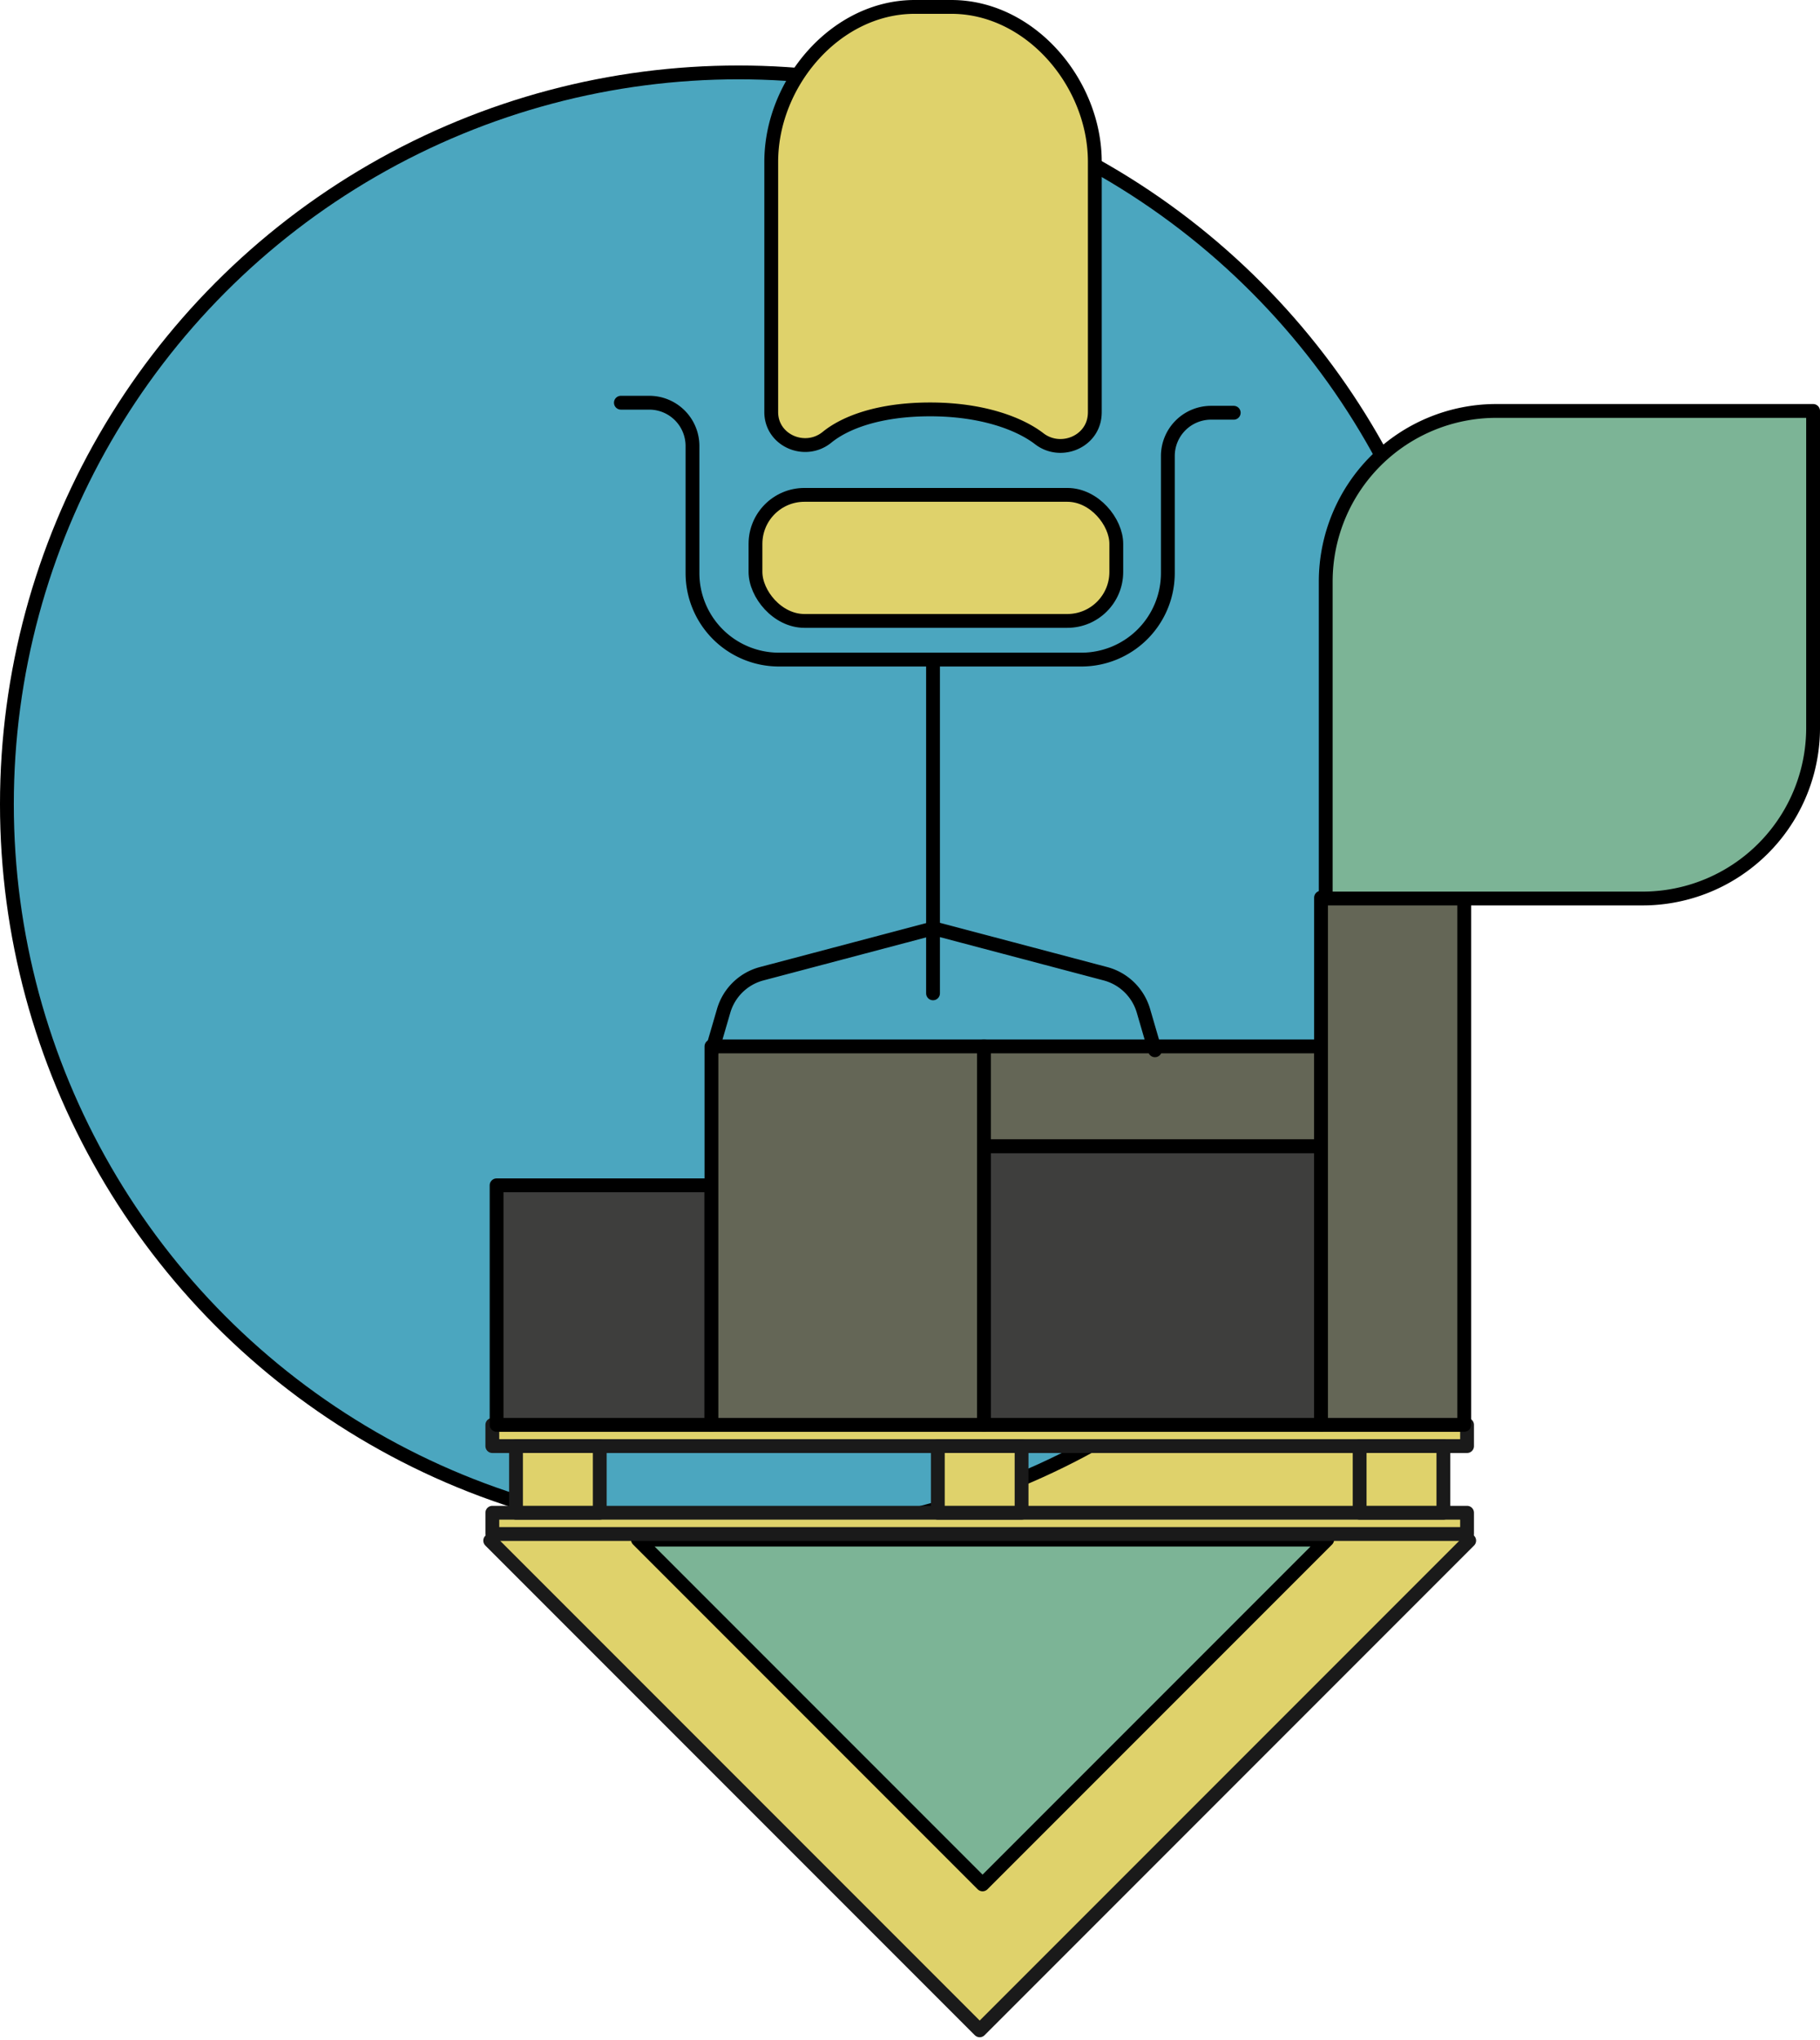 <svg xmlns="http://www.w3.org/2000/svg" width="373.436" height="418.419" viewBox="0 0 373.436 418.419">
  <g id="Groupe_450" data-name="Groupe 450" transform="translate(-1518.497 -1016.689)">
    <rect id="Rectangle_788" data-name="Rectangle 788" width="142.041" height="142.041" transform="translate(1619.078 1332.665) rotate(-45)" fill="#dfd26b" stroke="#1a1a1a" stroke-linecap="round" stroke-linejoin="round" stroke-width="2.835"/>
    <path id="Tracé_594" data-name="Tracé 594" d="M1071.3,300.874l-70.711,70.711-70.711-70.711Z" transform="translate(719.516 1031.589)" fill="#7cb496" stroke="#000" stroke-linejoin="round" stroke-width="2.835"/>
    <circle id="Ellipse_279" data-name="Ellipse 279" cx="150.094" cy="150.094" r="150.094" transform="translate(1519.914 1031.539)" fill="#4ba6bf" stroke="#000" stroke-linejoin="round" stroke-width="2.835"/>
    <g id="Groupe_431" data-name="Groupe 431" transform="translate(719.516 1031.589)">
      <g id="Groupe_394" data-name="Groupe 394">
        <rect id="Rectangle_750" data-name="Rectangle 750" width="200" height="4.356" transform="translate(1100 281.69) rotate(-180)" fill="#dfd26b" stroke="#1a1a1a" stroke-linecap="round" stroke-linejoin="round" stroke-width="2.835"/>
      </g>
      <g id="Groupe_395" data-name="Groupe 395">
        <rect id="Rectangle_751" data-name="Rectangle 751" width="200" height="4.356" transform="translate(1100 299.715) rotate(-180)" fill="#dfd26b" stroke="#1a1a1a" stroke-linecap="round" stroke-linejoin="round" stroke-width="2.835"/>
      </g>
      <g id="Groupe_396" data-name="Groupe 396">
        <rect id="Rectangle_752" data-name="Rectangle 752" width="17.184" height="13.669" transform="translate(922.042 295.358) rotate(-180)" fill="#dfd26b" stroke="#1a1a1a" stroke-linecap="round" stroke-linejoin="round" stroke-width="2.835"/>
      </g>
      <g id="Groupe_397" data-name="Groupe 397">
        <rect id="Rectangle_753" data-name="Rectangle 753" width="17.184" height="13.669" transform="translate(1008.592 295.358) rotate(-180)" fill="#dfd26b" stroke="#1a1a1a" stroke-linecap="round" stroke-linejoin="round" stroke-width="2.835"/>
      </g>
      <g id="Groupe_398" data-name="Groupe 398">
        <rect id="Rectangle_754" data-name="Rectangle 754" width="17.184" height="13.669" transform="translate(1095.142 295.358) rotate(-180)" fill="#dfd26b" stroke="#1a1a1a" stroke-linecap="round" stroke-linejoin="round" stroke-width="2.835"/>
      </g>
      <g id="Groupe_399" data-name="Groupe 399">
        <rect id="Rectangle_755" data-name="Rectangle 755" width="69.165" height="20.499" transform="translate(1000.874 199.715)" fill="#646656" stroke="#000" stroke-linejoin="round" stroke-width="2.835"/>
      </g>
      <g id="Groupe_400" data-name="Groupe 400">
        <rect id="Rectangle_756" data-name="Rectangle 756" width="44.083" height="49.127" transform="translate(900.874 228.206)" fill="#3e3e3d" stroke="#000" stroke-linejoin="round" stroke-width="2.835"/>
      </g>
      <g id="Groupe_401" data-name="Groupe 401">
        <rect id="Rectangle_757" data-name="Rectangle 757" width="57.12" height="69.165" transform="translate(1000.873 277.333) rotate(-90)" fill="#3e3e3d" stroke="#000" stroke-linejoin="round" stroke-width="2.835"/>
      </g>
      <g id="Groupe_402" data-name="Groupe 402">
        <rect id="Rectangle_758" data-name="Rectangle 758" width="108.124" height="29.377" transform="translate(1070.038 277.333) rotate(-90)" fill="#646656" stroke="#000" stroke-linejoin="round" stroke-width="2.835"/>
      </g>
      <g id="Groupe_403" data-name="Groupe 403">
        <rect id="Rectangle_759" data-name="Rectangle 759" width="55.917" height="77.619" transform="translate(1000.874 277.333) rotate(-180)" fill="#646656" stroke="#000" stroke-linejoin="round" stroke-width="2.835"/>
      </g>
    </g>
    <path id="Rectangle_789" data-name="Rectangle 789" d="M35,0h65a0,0,0,0,1,0,0V65a35,35,0,0,1-35,35H0a0,0,0,0,1,0,0V35A35,35,0,0,1,35,0Z" transform="translate(1890.516 1200.971) rotate(-180)" fill="#7cb496" stroke="#000" stroke-linejoin="round" stroke-width="2.835"/>
  </g>
  <g id="Groupe_452" data-name="Groupe 452" transform="translate(127.399 1.417)">
    <path id="Tracé_469" data-name="Tracé 469" d="M891.376,818.929c-.575,5.372-7.073,7.9-11.352,4.6-3.951-3.044-11.57-6.02-22.386-6.02-10.449,0-17.439,2.678-21.149,5.706-4.465,3.642-11.365.727-11.459-5.035,0-.045,0-.09,0-.136v-51.3c0-16.188,13.245-31.782,29.433-31.782h7.529c16.188,0,29.433,15.594,29.433,31.782v51.3A8.3,8.3,0,0,1,891.376,818.929Z" transform="translate(-794.183 -734.961)" fill="#dfd26b" stroke="#000" stroke-linejoin="round" stroke-width="2.835"/>
    <path id="Tracé_470" data-name="Tracé 470" d="M801.063,798.033h5.815a8.872,8.872,0,0,1,8.873,8.873v26.065A17.746,17.746,0,0,0,833.5,850.717h62.044a17.746,17.746,0,0,0,17.746-17.746V808.963a8.872,8.872,0,0,1,8.873-8.873h4.64" transform="translate(-801.063 -716.854)" fill="none" stroke="#000" stroke-linecap="round" stroke-miterlimit="10" stroke-width="2.835"/>
    <rect id="Rectangle_666" data-name="Rectangle 666" width="74.033" height="25.853" rx="10.043" transform="translate(27.614 100.078)" fill="#dfd26b" stroke="#000" stroke-linejoin="round" stroke-width="2.835"/>
    <line id="Ligne_99" data-name="Ligne 99" y2="68.157" transform="translate(64.043 134.157)" fill="none" stroke="#000" stroke-linecap="round" stroke-miterlimit="10" stroke-width="2.835"/>
    <path id="Tracé_471" data-name="Tracé 471" d="M860.855,881.82l-35.076,9.271a11.08,11.08,0,0,0-7.808,7.61l-2.359,8.091" transform="translate(-796.886 -692.8)" fill="none" stroke="#000" stroke-linecap="round" stroke-miterlimit="10" stroke-width="2.835"/>
    <path id="Tracé_472" data-name="Tracé 472" d="M851.049,881.82l35.076,9.271a11.083,11.083,0,0,1,7.807,7.61l2.359,8.091" transform="translate(-786.713 -692.8)" fill="none" stroke="#000" stroke-linecap="round" stroke-miterlimit="10" stroke-width="2.835"/>
  </g>
</svg>